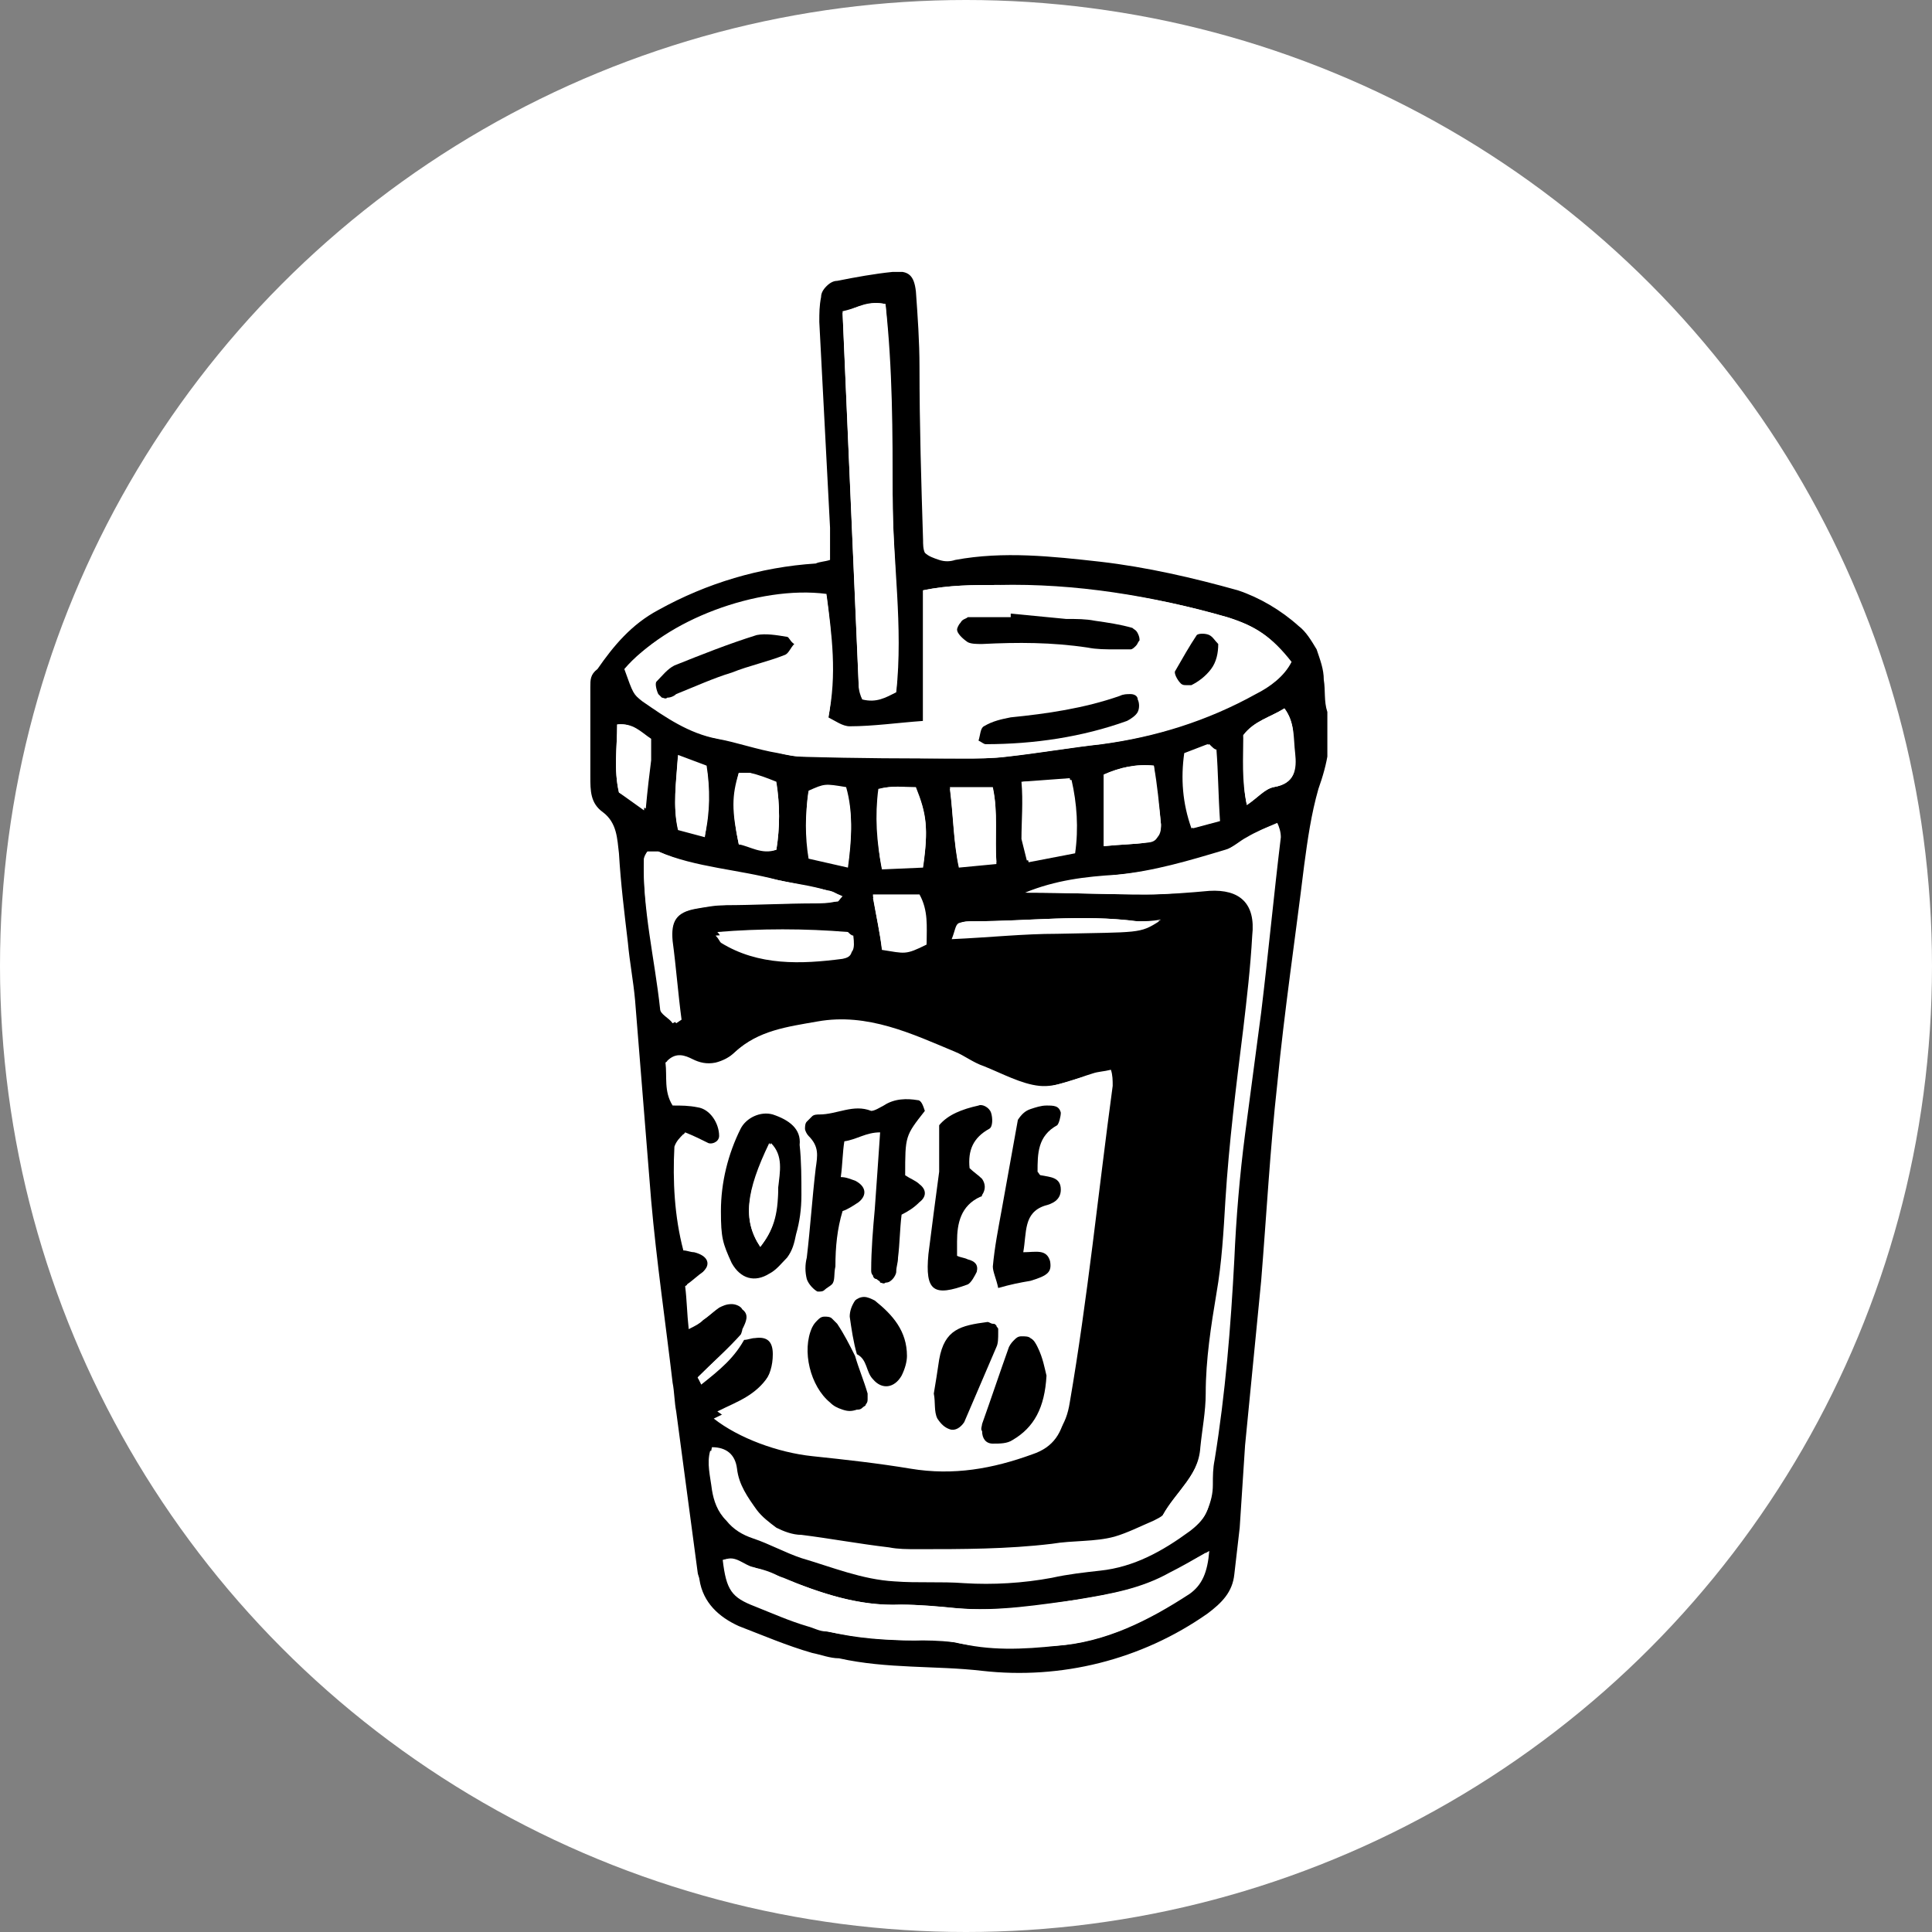 <?xml version="1.0" encoding="utf-8"?>
<!-- Generator: Adobe Illustrator 26.0.2, SVG Export Plug-In . SVG Version: 6.00 Build 0)  -->
<svg version="1.1" id="レイヤー_1" xmlns="http://www.w3.org/2000/svg" xmlns:xlink="http://www.w3.org/1999/xlink" x="0px"
	 y="0px" viewBox="0 0 108 108" style="enable-background:new 0 0 108 108;" xml:space="preserve">
<rect x="0" y="0" width="108" height="108" fill="#808080" stroke="none"/>
<style type="text/css">
	.st0{fill:#FFFFFF;}
	.st1{clip-path:url(#SVGID_00000052784455775706971540000009668995144042038972_);}
</style>
<circle class="st0" cx="54" cy="54" r="54"/>
<g>
	<defs>
		<rect id="SVGID_1_" x="32.9" y="15.2" width="41.3" height="78.5"/>
	</defs>
	<clipPath id="SVGID_00000147932960479370009720000013802016579908001434_">
		<use xlink:href="#SVGID_1_"  style="overflow:visible;"/>
	</clipPath>
	<g style="clip-path:url(#SVGID_00000147932960479370009720000013802016579908001434_);">
		<path d="M74,38c0-0.6-0.2-1.1-0.4-1.7c-0.3-0.5-0.6-1-1-1.3c-1-0.9-2.2-1.6-3.4-2c-2.5-0.7-5.1-1.3-7.7-1.6
			c-2.7-0.3-5.4-0.6-8.1-0.1c-0.3,0.1-0.6,0.1-0.9,0c-0.3-0.1-0.6-0.2-0.8-0.4c-0.1-0.2-0.1-0.5-0.1-0.7c-0.1-3.2-0.2-6.4-0.2-9.7
			c0-1.4-0.1-2.8-0.2-4.2c-0.1-0.9-0.4-1.2-1.3-1.1c-1,0.1-2.1,0.3-3.1,0.5c-0.2,0-0.4,0.1-0.6,0.3c-0.2,0.2-0.3,0.4-0.3,0.6
			c-0.1,0.5-0.1,0.9-0.1,1.4c0.2,3.8,0.4,7.7,0.6,11.5c0,0.6,0,1.2,0,1.8c-0.3,0.1-0.6,0.1-0.8,0.2c-3.1,0.2-6.1,1.1-8.8,2.6
			c-1.5,0.8-2.5,2-3.4,3.3C33,37.7,33,38,33,38.4c0,1.7,0,3.4,0,5c0,0.8,0,1.5,0.7,2c0.8,0.6,0.8,1.5,0.9,2.3c0.1,1.7,0.3,3.3,0.5,5
			c0.1,1.1,0.3,2.1,0.4,3.2c0.3,3.7,0.6,7.5,0.9,11.2c0.3,3.4,0.8,6.8,1.2,10.2c0.1,0.5,0.1,1.1,0.2,1.6c0.4,3,0.8,6,1.2,9
			c0,0.1,0.1,0.3,0.1,0.4c0.2,1.3,1.1,2.1,2.2,2.6c1.3,0.5,2.7,1.1,4.1,1.5c0.5,0.1,1,0.3,1.5,0.3c2.7,0.6,5.4,0.4,8,0.7
			c4.4,0.5,8.9-0.6,12.6-3.2c0.8-0.6,1.4-1.2,1.5-2.2c0.1-0.9,0.2-1.7,0.3-2.6c0.1-1.5,0.2-3.1,0.3-4.6c0.3-3.1,0.6-6.1,0.9-9.2
			c0.3-3.7,0.5-7.4,0.9-11c0.4-4.1,1-8.1,1.5-12.2c0.2-1.5,0.4-2.9,0.8-4.3c0.5-1.4,0.8-2.8,0.5-4.3C74,39.2,74.1,38.6,74,38z
			 M49.5,17c0.3,3.6,0.3,7.2,0.4,10.8c0,3.6,0.6,7.2,0.2,10.9c-0.6,0.3-1.1,0.6-1.9,0.4c-0.1-0.2-0.2-0.5-0.2-0.8
			c-0.3-6.9-0.6-13.8-0.9-20.8C48,17.1,48.6,16.8,49.5,17L49.5,17z M46.2,33.3c0.3,2.2,0.5,4.5,0.1,6.9c0.4,0.2,0.8,0.5,1.2,0.5
			c1.4,0,2.7-0.2,4.1-0.3V33c1.4-0.3,2.8-0.3,4.2-0.3c4.3,0,8.7,0.6,12.8,1.8c1.6,0.5,2.5,1.1,3.5,2.5c-0.5,0.8-1.2,1.3-2,1.8
			c-2.7,1.5-5.6,2.4-8.6,2.8c-1.8,0.2-3.5,0.5-5.3,0.7c-0.8,0.1-1.6,0.1-2.4,0.1c-3,0-5.9,0-8.9-0.1c-0.5,0-0.9-0.1-1.4-0.2
			c-1.2-0.2-2.3-0.6-3.4-0.8c-1.6-0.3-2.9-1.2-4.2-2.1c-0.5-0.4-0.5-0.4-1-1.8C37.1,34.8,42.4,32.8,46.2,33.3L46.2,33.3z M68.1,45.9
			l-1.5,0.4c-0.5-1.4-0.6-2.8-0.4-4.2l1.3-0.5c0.2,0.2,0.3,0.3,0.3,0.4C68,43.2,68.1,44.5,68.1,45.9L68.1,45.9z M64.9,46.1
			c0,0.2,0,0.5-0.2,0.7c-0.1,0.2-0.3,0.3-0.6,0.3c-0.7,0.1-1.4,0.1-2.4,0.2v-4c0.9-0.4,1.8-0.6,2.8-0.5C64.6,43.9,64.8,45,64.9,46.1
			L64.9,46.1z M55.7,48.3l-2.1,0.2c-0.3-1.4-0.3-2.8-0.5-4.4h2.4C55.8,45.4,55.6,46.8,55.7,48.3L55.7,48.3z M53.7,51.6
			c0.2-0.1,0.5-0.1,0.8-0.1c3,0,6-0.4,9.1,0c0.4,0,0.8,0,1.3-0.1c-1.1,0.7-1.1,0.6-5.7,0.7c-1.8,0-3.7,0.2-5.9,0.3
			C53.5,52,53.6,51.7,53.7,51.6z M57.1,43.7l2.7-0.2c0.3,1.3,0.4,2.7,0.2,4.1l-2.6,0.5c-0.1-0.4-0.2-0.8-0.3-1.2
			C57.1,45.9,57.2,44.8,57.1,43.7L57.1,43.7z M51.4,50.1c0.5,0.9,0.3,1.8,0.4,2.7c-1.2,0.6-1.2,0.5-2.5,0.3
			c-0.1-0.9-0.3-1.8-0.5-2.9H51.4z M49.1,44.1c0.8-0.2,1.4-0.1,2.1-0.1c0.6,1.5,0.7,2.3,0.4,4.4l-2.3,0.1
			C49,47.1,48.9,45.6,49.1,44.1L49.1,44.1z M47.6,52.5c0.1,0.8,0,1-0.5,1.1c-2.3,0.3-4.7,0.4-6.8-0.9c-0.1-0.1-0.1-0.2-0.3-0.4
			c2.4-0.2,4.9-0.2,7.3,0C47.5,52.2,47.6,52.3,47.6,52.5L47.6,52.5z M45.2,48c-0.2-1.2-0.2-2.5,0-3.7c0.9-0.4,0.9-0.4,2.1-0.1
			c0.4,1.4,0.3,2.8,0.1,4.3L45.2,48z M43.4,47.5c-0.8,0.3-1.5-0.2-2.1-0.3c-0.4-1.9-0.3-2.7,0-4c0.2,0,0.4,0,0.6,0
			c0.5,0.1,1,0.3,1.5,0.5C43.6,45,43.6,46.2,43.4,47.5L43.4,47.5z M39.4,46.8l-1.5-0.4c-0.3-1.3-0.1-2.6,0-4.1l1.6,0.7
			C39.7,44.2,39.6,45.5,39.4,46.8L39.4,46.8z M34.6,44.3c-0.3-1.3-0.1-2.5-0.1-3.8c0.9-0.1,1.3,0.5,1.8,0.9c0,0.4,0.1,0.8,0,1.2
			c-0.1,0.8-0.2,1.6-0.3,2.7L34.6,44.3z M36,48c0-0.1,0.1-0.3,0.2-0.4c0.2,0,0.4,0,0.6,0c2.1,0.9,4.5,1,6.7,1.6
			c1,0.2,1.9,0.4,2.9,0.6c0.2,0.1,0.5,0.2,0.7,0.3c-0.2,0.2-0.2,0.3-0.3,0.3c-0.4,0-0.8,0-1.2,0.1c-1.7,0-3.4,0.1-5.1,0.1
			c-0.5,0-1,0.1-1.6,0.2c-1.1,0.2-1.4,0.7-1.3,1.8c0.2,1.5,0.3,2.9,0.5,4.4l-0.3,0.2c-0.2-0.3-0.7-0.5-0.7-0.8
			C36.7,53.6,35.9,50.9,36,48L36,48z M39,77c0.8-0.8,1.7-1.6,2.5-2.4c0-0.1,0.1-0.3,0.1-0.4c0.2-0.4,0.4-0.7,0-1.1
			c-0.2-0.2-0.4-0.3-0.6-0.3c-0.2,0-0.5,0-0.7,0.2c-0.3,0.2-0.6,0.5-0.9,0.7c-0.2,0.1-0.4,0.2-0.8,0.5c-0.1-0.9-0.1-1.6-0.2-2.4
			c0.3-0.2,0.6-0.5,0.9-0.7c0.6-0.6,0.4-1-0.4-1.2c-0.2-0.1-0.4-0.1-0.6-0.1c-0.5-1.9-0.7-3.8-0.5-5.8c0-0.2,0.3-0.4,0.5-0.7
			c0.5,0.2,0.9,0.4,1.3,0.6c0.3,0.1,0.7-0.2,0.7-0.5c0-0.8-0.5-1.5-1.2-1.6c-0.5-0.1-0.9-0.1-1.4-0.1c-0.5-0.8-0.3-1.7-0.4-2.4
			c0.5-0.5,1-0.3,1.4-0.1c0.4,0.2,0.8,0.3,1.3,0.2c0.4-0.1,0.8-0.3,1.1-0.6c1.3-1.2,2.9-1.4,4.6-1.7c2.8-0.5,5.3,0.7,7.7,1.7
			c0.5,0.2,1,0.6,1.6,0.8c1,0.4,2.1,1,3.1,1.1c1,0.1,2-0.4,3-0.7c0.3-0.1,0.6-0.1,1-0.2c0.1,0.3,0.1,0.6,0.1,0.9
			c-0.8,5.9-1.4,11.9-2.4,17.7c-0.2,1.3-0.8,2.1-1.9,2.5c-2.2,0.8-4.4,1.2-6.8,0.8c-1.8-0.3-3.7-0.5-5.5-0.7c-1.8-0.2-4-1-5.5-2.1
			c0.6-0.3,1.1-0.5,1.6-0.8c1-0.6,1.7-1.5,1.7-2.8c0-0.7-0.2-0.9-1-0.9c-0.2,0-0.4,0.1-0.6,0.1c-0.6,1.2-1.5,1.9-2.5,2.7
			C39.1,77.2,39,77,39,77L39,77z M66.5,89.1c-2.3,1.5-4.7,2.7-7.4,2.9c-1.9,0.2-3.8,0.3-5.7-0.2c-0.7-0.1-1.4-0.2-2.2-0.1
			c-1.6,0-3.3-0.1-4.9-0.5c-0.4-0.1-0.8-0.2-1.1-0.3c-1-0.4-1.9-0.8-2.9-1.1c-1.3-0.5-1.6-0.8-1.8-2.6c0.6-0.3,1.1,0.3,1.6,0.4
			c0.6,0.2,1.1,0.4,1.7,0.6c2.1,0.9,4.3,1.6,6.6,1.5c1,0,2.1,0.1,3.1,0.2c2.3,0.2,4.6-0.2,6.9-0.5c1.8-0.3,3.5-0.6,5.1-1.5
			c0.6-0.3,1.2-0.7,2.1-1.2C67.5,87.9,67.2,88.6,66.5,89.1L66.5,89.1z M71.6,46.8c-0.4,3.3-0.7,6.5-1.1,9.8
			c-0.3,2.3-0.6,4.5-0.9,6.8c-0.3,2.3-0.5,4.7-0.6,7c-0.2,3.8-0.5,7.5-1.1,11.2c-0.1,0.5-0.1,0.9-0.1,1.4c0,0.5-0.1,0.9-0.3,1.4
			s-0.5,0.8-0.9,1c-1.5,1.1-3.1,1.9-5,2.2c-0.9,0.1-1.8,0.2-2.7,0.4c-1.6,0.3-3.3,0.4-4.9,0.3c-1.3-0.1-2.6,0-3.9-0.1
			c-1.8-0.1-3.5-0.8-5.2-1.3c-0.9-0.3-1.8-0.7-2.7-1.1c-0.6-0.2-1.1-0.5-1.5-1c-0.4-0.5-0.7-1.1-0.8-1.7c-0.1-0.7-0.3-1.4-0.1-2.2
			c0.8,0,1.3,0.4,1.4,1.2c0.1,0.9,0.6,1.6,1.1,2.3c0.3,0.4,0.7,0.7,1.1,1c0.4,0.2,0.9,0.4,1.4,0.4c1.6,0.2,3.2,0.5,4.9,0.7
			c0.5,0.1,1,0.1,1.6,0.1c2.5,0,5,0,7.5-0.3c1.2-0.2,2.4-0.1,3.5-0.4c0.7-0.2,1.5-0.6,2.2-0.9c0.2-0.1,0.4-0.2,0.5-0.3
			c0.7-1.3,2.1-2.3,2.2-4c0.1-1,0.2-2,0.3-3c0.1-1.9,0.3-3.8,0.6-5.6c0.3-1.7,0.4-3.5,0.5-5.2c0.3-3.2,0.6-6.4,1-9.6
			c0.2-1.7,0.4-3.5,0.5-5.2s-0.7-2.6-2.4-2.5C66.4,49.9,65.2,50,64,50c-2.2,0-4.3-0.1-6.7-0.1c1.7-0.7,3.4-0.9,5.1-1
			c2.1-0.2,4.1-0.8,6.1-1.4c0.4-0.1,0.8-0.5,1.2-0.7c0.5-0.3,1-0.5,1.7-0.8C71.5,46.2,71.6,46.5,71.6,46.8z M71.2,44
			c-0.5,0.1-0.9,0.6-1.5,1c-0.3-1.4-0.2-2.6-0.2-3.9c0.6-0.8,1.5-1,2.3-1.5c0.6,0.8,0.5,1.7,0.6,2.5C72.5,43,72.4,43.8,71.2,44z"/>
		<path class="st0" d="M61,60.1c-1,0.2-2.1,0.7-3,0.7c-1.1-0.1-2.1-0.7-3.1-1.1c-0.5-0.2-1-0.6-1.6-0.8c-2.5-1-4.9-2.2-7.7-1.7
			c-1.6,0.3-3.2,0.4-4.6,1.7c-0.3,0.3-0.7,0.5-1.1,0.6c-0.4,0.1-0.9,0-1.3-0.2c-0.4-0.2-0.8-0.4-1.4,0.1c0.1,0.8-0.1,1.6,0.4,2.4
			c0.5,0,0.9,0,1.4,0.1c0.7,0.1,1.2,0.9,1.2,1.6c0,0.3-0.4,0.6-0.7,0.5c-0.4-0.2-0.8-0.4-1.3-0.6c-0.2,0.2-0.4,0.4-0.5,0.7
			c-0.1,1.9,0,3.9,0.5,5.8c0.2,0,0.4,0.1,0.6,0.1c0.8,0.2,1,0.7,0.4,1.2c-0.3,0.3-0.6,0.5-0.9,0.7c0.1,0.8,0.1,1.5,0.2,2.4
			c0.4-0.2,0.6-0.3,0.8-0.5c0.3-0.2,0.6-0.5,0.9-0.7c0.2-0.1,0.4-0.2,0.7-0.2c0.2,0,0.5,0.1,0.6,0.3c0.4,0.3,0.2,0.7,0,1.1
			c0,0.1-0.1,0.3-0.1,0.4l0.2,0.2c0.2,0,0.4-0.1,0.6-0.1c0.7-0.1,1,0.2,1,0.9c0,1.3-0.7,2.1-1.7,2.8c-0.5,0.3-1,0.5-1.6,0.8
			c1.4,1.1,3.6,1.9,5.5,2.1c1.9,0.2,3.7,0.4,5.5,0.7c2.4,0.4,4.6,0,6.8-0.8c1.2-0.4,1.7-1.2,1.9-2.5c1-5.9,1.6-11.8,2.4-17.7
			c0-0.3,0-0.6-0.1-0.9C61.6,60,61.3,60.1,61,60.1z M45,66.8c-0.1,0.7-0.2,1.5-0.3,2.2c-0.1,0.5-0.2,0.9-0.5,1.3
			c-0.3,0.4-0.6,0.7-1,0.9c-0.8,0.5-1.6,0.2-2.1-0.6c-0.6-1-0.6-1.3-0.6-2.9c0-1.6,0.4-3.2,1.1-4.6c0.3-0.6,1.1-1.1,1.8-0.8
			c0.8,0.3,1.6,0.7,1.7,1.8C45,65,45,65.9,45,66.8L45,66.8z M50.6,75.8c0,0.4-0.1,0.8-0.3,1.1c-0.3,0.7-1.1,0.8-1.6,0.2
			c-0.4-0.4-0.3-1.1-0.9-1.4v0c0,0,0,0,0,0l0,0c0.2,0.7,0.4,1.4,0.6,2.1c0,0.1,0,0.2,0,0.3c0,0.1-0.1,0.2-0.1,0.3
			c-0.1,0.1-0.1,0.1-0.2,0.2c-0.1,0.1-0.2,0.1-0.3,0.1c-0.3,0-0.5,0-0.8,0c-0.3-0.1-0.5-0.2-0.7-0.4c-1.1-0.9-1.6-2.9-1-4.2
			c0.1-0.1,0.2-0.3,0.3-0.4c0.1-0.1,0.3-0.2,0.4-0.2c0.2,0,0.3,0.1,0.4,0.1c0.1,0.1,0.2,0.2,0.3,0.3c0.4,0.6,0.7,1.2,1,1.8h0
			c-0.1-0.7-0.3-1.4-0.4-2.1c0-0.3,0.1-0.6,0.3-0.9c0.1-0.1,0.3-0.2,0.5-0.2c0.2,0,0.4,0,0.6,0.2C49.9,73.5,50.7,74.4,50.6,75.8
			L50.6,75.8z M51.5,66c0.4,0.3,0.4,0.7,0,1c-0.3,0.2-0.6,0.4-1,0.7c-0.1,0.8-0.1,1.6-0.2,2.4c0,0.3,0,0.5-0.1,0.8
			c0,0.2-0.1,0.3-0.2,0.4c-0.1,0.1-0.3,0.2-0.4,0.2c-0.1,0-0.2,0-0.3,0c-0.1,0-0.2-0.1-0.2-0.2c-0.1-0.1-0.1-0.2-0.2-0.2
			c0-0.1-0.1-0.2-0.1-0.3c0-1.1,0.1-2.3,0.2-3.4c0.1-1.4,0.2-2.8,0.3-4.3c-0.7,0-1.3,0.4-2,0.5c-0.1,0.7-0.1,1.3-0.2,2
			c0.3,0.1,0.5,0.1,0.8,0.2c0.6,0.3,0.7,0.8,0.2,1.2c-0.3,0.2-0.6,0.4-0.9,0.5c-0.3,1-0.4,2-0.4,3.1c0,0.3,0,0.7-0.2,1
			c-0.1,0.1-0.2,0.2-0.4,0.3C46.1,72,46,72,45.8,72c-0.2,0-0.5-0.4-0.6-0.7c-0.1-0.4-0.1-0.8,0-1.2c0.1-1.7,0.3-3.3,0.5-5
			c0.1-0.7,0.1-1.3-0.4-1.8c-0.1-0.1-0.1-0.2-0.2-0.4s0-0.3,0.1-0.4c0.1-0.1,0.1-0.2,0.3-0.3c0.1-0.1,0.2-0.1,0.4-0.1
			c1,0,1.9-0.6,2.9-0.2c0.2,0.1,0.5-0.1,0.7-0.3c0.6-0.4,1.2-0.4,1.9-0.3c0.2,0,0.4,0.3,0.5,0.5c-1.1,1.4-1.1,1.4-1.1,3.6
			C51,65.7,51.2,65.9,51.5,66L51.5,66z M51.9,70c0.1-1.5,0.4-3,0.6-4.6c0.1-0.8,0-1.6,0-2.6c0.4-0.6,1.3-0.8,2.2-1.1
			c0.2,0,0.6,0.1,0.6,0.3c0.1,0.3,0,0.8-0.1,0.9c-0.9,0.5-1.2,1.2-1.1,2.2c0.3,0.2,0.5,0.4,0.7,0.6c0.3,0.3,0.2,0.6,0,0.9
			c0,0.1-0.1,0.1-0.1,0.1c-1.1,0.5-1.2,1.5-1.3,2.5c0,0.2,0,0.4,0,0.8c0.3,0.1,0.5,0.2,0.6,0.2c0.4,0.1,0.6,0.4,0.5,0.7
			c-0.1,0.3-0.3,0.6-0.5,0.7C52.2,72.4,51.7,72.1,51.9,70L51.9,70z M53.1,79.9c-0.3-0.1-0.6-0.3-0.7-0.6c-0.2-0.4-0.1-0.9-0.2-1.4
			c0.1-0.6,0.2-1.3,0.3-1.9c0.3-1.7,1.2-1.9,2.7-2.1c0.1,0,0.2,0,0.2,0c0.1,0,0.1,0.1,0.2,0.1c0.1,0.1,0.1,0.1,0.1,0.2
			c0,0.1,0,0.2,0,0.2c0,0.3,0,0.5-0.1,0.8c-0.6,1.4-1.2,2.8-1.8,4.2C53.8,79.9,53.5,80.1,53.1,79.9L53.1,79.9z M56.6,80.5
			c-0.4,0.2-0.7,0.2-1.1,0.2c-0.4,0-0.5-0.3-0.6-0.7c0-0.1,0-0.3,0-0.4c0.5-1.4,0.9-2.9,1.5-4.3c0.1-0.1,0.2-0.3,0.3-0.4
			c0.1-0.1,0.3-0.2,0.4-0.2c0.2,0,0.4,0,0.6,0.1c0.2,0.1,0.3,0.3,0.4,0.5c0.2,0.6,0.4,1.3,0.5,1.6C58.5,78.6,57.8,79.7,56.6,80.5
			L56.6,80.5z M58,65.6c0.5,0.1,1.1,0.1,1.1,0.8c0,0.6-0.5,0.7-0.9,0.9c-1.2,0.4-1.1,1.5-1.2,2.6c0.7,0,1.3-0.2,1.5,0.5
			c0.2,0.6-0.1,0.8-1.1,1.1c-0.6,0.2-1.1,0.3-1.8,0.4c-0.1-0.5-0.3-0.9-0.3-1.2c0.1-1.1,0.3-2.1,0.5-3.2c0.3-1.6,0.6-3.3,0.9-5
			c0.2-0.3,0.5-0.5,0.7-0.6c0.3-0.1,0.6-0.2,0.9-0.2c0.3,0,0.7,0,0.8,0.4c0,0.2,0,0.6-0.2,0.7c-1,0.6-1.1,1.5-1.2,2.5
			C57.9,65.5,58,65.6,58,65.6L58,65.6z"/>
		<path class="st0" d="M47.9,75.8L47.9,75.8L47.9,75.8C47.9,75.8,47.9,75.8,47.9,75.8z"/>
		<path class="st0" d="M68.6,34.5c-4.2-1.2-8.5-1.9-12.8-1.8c-1.4,0-2.7,0-4.2,0.3v7.3c-1.4,0.1-2.8,0.3-4.1,0.3
			c-0.4,0-0.8-0.3-1.2-0.5c0.5-2.4,0.2-4.6-0.1-6.9c-3.8-0.5-9.1,1.5-11.2,4.2c0.5,1.4,0.5,1.4,1,1.8c1.3,0.9,2.6,1.8,4.2,2.1
			c1.2,0.2,2.3,0.5,3.4,0.8c0.4,0.1,0.9,0.2,1.4,0.2c3,0,5.9,0.1,8.9,0.1c0.8,0,1.6,0,2.4-0.1c1.8-0.2,3.5-0.5,5.3-0.7
			c3-0.4,5.9-1.3,8.6-2.8c0.8-0.4,1.6-1,2-1.8C71.1,35.6,70.2,35,68.6,34.5z M43.9,36.7c-1,0.4-2,0.6-3,1c-1,0.4-2.1,0.8-3.1,1.2
			c-0.2,0.1-0.3,0.2-0.5,0.2c-0.1,0-0.2,0-0.3,0c-0.1,0-0.2-0.1-0.2-0.2c-0.1-0.2-0.2-0.6-0.1-0.7c0.3-0.4,0.6-0.8,1-0.9
			c1.5-0.6,3-1.2,4.6-1.7c0.5-0.2,1.2,0,1.7,0.1c0.1,0,0.2,0.3,0.4,0.5C44.2,36.3,44.1,36.6,43.9,36.7L43.9,36.7z M53.6,35.1
			c0-0.1,0.1-0.3,0.2-0.4c0.1-0.1,0.2-0.2,0.4-0.3c0.8-0.1,1.6,0,2.4,0c0-0.1,0-0.1,0-0.2c1,0.1,2.1,0.2,3.1,0.3
			c0.5,0,1.1,0,1.6,0.1c0.7,0.1,1.4,0.2,2.1,0.4c0.1,0.1,0.2,0.2,0.2,0.3c0.1,0.1,0.1,0.2,0.1,0.4c0,0.1-0.1,0.2-0.2,0.3
			c-0.1,0.1-0.2,0.2-0.3,0.2c-0.3,0.1-0.5,0.1-0.8,0c-0.5,0-1-0.1-1.6-0.1c-1.9-0.3-3.9-0.3-5.9-0.2c-0.3,0-0.5,0-0.8-0.1
			C53.9,35.7,53.6,35.4,53.6,35.1L53.6,35.1z M63.6,39.8c-0.1,0.2-0.3,0.4-0.6,0.5c-2.6,0.8-5.2,1.3-7.9,1.3c-0.1,0-0.2-0.1-0.4-0.2
			c0.1-0.3,0.1-0.7,0.3-0.8c0.4-0.3,0.9-0.4,1.5-0.5c2.1-0.1,4.2-0.5,6.1-1.2c0.2-0.1,0.4-0.1,0.6-0.1c0.2,0,0.4,0.1,0.5,0.3
			C63.7,39.3,63.7,39.5,63.6,39.8L63.6,39.8z M66.5,38.3c-0.1,0-0.2,0.1-0.3,0c-0.1,0-0.2,0-0.3-0.1c-0.2-0.2-0.3-0.5-0.3-0.7
			c0.3-0.7,0.7-1.4,1.2-2c0.1-0.1,0.5-0.1,0.7,0c0.2,0.1,0.3,0.3,0.5,0.5c0,0.5-0.2,1-0.4,1.4C67.3,37.7,67,38.1,66.5,38.3
			L66.5,38.3z"/>
		<path class="st0" d="M69.8,46.8c-0.4,0.2-0.8,0.5-1.2,0.7c-2,0.7-4,1.2-6.1,1.4c-1.7,0.2-3.4,0.3-5.1,1c2.3,0,4.5,0.1,6.7,0.1
			c1.2,0,2.4-0.1,3.5-0.2c1.7-0.1,2.6,0.7,2.4,2.5c-0.1,1.8-0.3,3.5-0.5,5.2c-0.4,3.2-0.8,6.4-1,9.6c-0.1,1.7-0.2,3.5-0.5,5.2
			c-0.3,1.8-0.6,3.7-0.6,5.6c0,1-0.2,2-0.3,3c-0.1,1.7-1.5,2.6-2.2,4c-0.1,0.2-0.3,0.3-0.5,0.3c-0.7,0.3-1.5,0.6-2.2,0.9
			c-1.1,0.4-2.3,0.3-3.5,0.4c-2.5,0.4-5,0.4-7.5,0.3c-0.5,0-1.1,0-1.6-0.1c-1.6-0.2-3.2-0.5-4.9-0.7c-0.5-0.1-1-0.2-1.4-0.4
			c-0.4-0.2-0.8-0.6-1.1-1c-0.6-0.7-1-1.4-1.1-2.3c-0.1-0.8-0.6-1.1-1.4-1.2c-0.2,0.7,0,1.4,0.1,2.2c0.1,0.6,0.3,1.2,0.8,1.7
			c0.4,0.5,0.9,0.8,1.5,1c0.9,0.3,1.8,0.8,2.7,1.1c1.7,0.5,3.4,1.2,5.2,1.3c1.3,0.1,2.6,0,3.9,0.1c1.6,0.1,3.3,0,4.9-0.3
			c0.9-0.2,1.8-0.3,2.7-0.4c1.9-0.2,3.5-1.1,5-2.2c0.4-0.3,0.7-0.6,0.9-1c0.2-0.4,0.3-0.9,0.3-1.4c0-0.5,0-0.9,0.1-1.4
			c0.6-3.7,0.9-7.5,1.1-11.2c0.1-2.3,0.4-4.7,0.6-7c0.2-2.3,0.6-4.5,0.9-6.8c0.4-3.3,0.8-6.5,1.1-9.8c0-0.3,0-0.6-0.1-0.9
			C70.8,46.2,70.3,46.5,69.8,46.8z"/>
		<path class="st0" d="M65.4,87.9c-1.6,0.9-3.3,1.2-5.1,1.5c-2.3,0.4-4.5,0.7-6.9,0.5c-1-0.1-2.1-0.2-3.1-0.2
			c-2.4,0.1-4.5-0.7-6.6-1.5c-0.5-0.3-1.1-0.5-1.7-0.6c-0.5-0.1-1-0.6-1.6-0.4c0.2,1.7,0.5,2.1,1.8,2.6c1,0.4,1.9,0.8,2.9,1.1
			c0.4,0.1,0.7,0.3,1.1,0.3c1.6,0.3,3.3,0.5,4.9,0.5c0.7,0,1.4,0,2.2,0.1c1.9,0.4,3.8,0.3,5.7,0.2c2.7-0.2,5.2-1.4,7.4-2.9
			c0.7-0.5,1-1.1,1-2.3C66.7,87.2,66,87.6,65.4,87.9z"/>
		<path class="st0" d="M49.5,17c-0.9-0.2-1.5,0.2-2.4,0.4c0.3,7,0.6,13.9,0.9,20.8c0,0.3,0.1,0.5,0.2,0.8c0.7,0.2,1.3-0.1,1.9-0.4
			c0.3-3.6-0.2-7.2-0.2-10.9C49.9,24.2,49.9,20.6,49.5,17z"/>
		<path class="st0" d="M43.5,49.2c-2.2-0.5-4.5-0.6-6.7-1.6c-0.2,0-0.4,0-0.6,0c-0.1,0.1-0.1,0.3-0.2,0.4c-0.1,2.8,0.6,5.6,0.9,8.4
			c0,0.3,0.5,0.5,0.7,0.8L38,57c-0.2-1.5-0.3-2.9-0.5-4.4c-0.1-1.1,0.2-1.6,1.3-1.8c0.5-0.1,1-0.2,1.6-0.2c1.7-0.1,3.4-0.1,5.1-0.1
			c0.4,0,0.8,0,1.2-0.1c0.1,0,0.1-0.1,0.3-0.3c-0.2-0.1-0.4-0.3-0.7-0.3C45.4,49.5,44.4,49.4,43.5,49.2z"/>
		<path class="st0" d="M57.2,43.7c0,1.2,0,2.3,0,3.3c0.1,0.4,0.2,0.8,0.3,1.2l2.6-0.5c0.2-1.4,0.1-2.8-0.2-4.1L57.2,43.7z"/>
		<path class="st0" d="M61.7,43.3v4c1-0.1,1.7-0.1,2.4-0.2c0.2,0,0.4-0.2,0.6-0.3c0.1-0.2,0.2-0.4,0.2-0.7c-0.1-1.1-0.2-2.2-0.4-3.3
			C63.5,42.7,62.6,42.9,61.7,43.3L61.7,43.3z"/>
		<path class="st0" d="M49.2,44.1c-0.2,1.5-0.2,3,0.1,4.5l2.3-0.1c0.3-2.1,0.2-3-0.4-4.4C50.6,44,49.9,43.9,49.2,44.1z"/>
		<path class="st0" d="M71.8,39.6c-0.8,0.5-1.7,0.7-2.3,1.5c0.1,1.2-0.1,2.5,0.2,3.9c0.6-0.4,1-0.9,1.5-1c1.2-0.2,1.3-1,1.1-1.9
			C72.3,41.3,72.4,40.4,71.8,39.6z"/>
		<path class="st0" d="M55.5,44h-2.4c0.2,1.6,0.2,3,0.5,4.4l2.1-0.2C55.6,46.8,55.8,45.4,55.5,44z"/>
		<path class="st0" d="M47.4,52.1c-2.4-0.2-4.9-0.2-7.3,0c0.2,0.2,0.2,0.4,0.3,0.4c2.1,1.4,4.5,1.3,6.8,0.9c0.5-0.1,0.6-0.3,0.5-1.1
			C47.6,52.3,47.5,52.2,47.4,52.1z"/>
		<path class="st0" d="M45.2,44.2c-0.2,1.2-0.1,2.5,0,3.7l2.2,0.4c0.2-1.5,0.3-2.9-0.1-4.3C46.1,43.8,46.1,43.8,45.2,44.2z"/>
		<path class="st0" d="M41.9,43.2c-0.2,0-0.4,0-0.6,0c-0.4,1.3-0.4,2.1,0,4c0.7,0,1.3,0.5,2.1,0.3c0.2-1.2,0.2-2.5,0-3.7
			C42.9,43.6,42.4,43.4,41.9,43.2z"/>
		<path class="st0" d="M63.5,51.5c-3-0.4-6,0-9.1,0c-0.3,0-0.5,0-0.8,0.1c-0.2,0.1-0.2,0.4-0.4,0.9c2.2-0.1,4-0.3,5.9-0.3
			c4.6-0.1,4.6,0,5.7-0.7C64.4,51.5,64,51.5,63.5,51.5L63.5,51.5z"/>
		<path class="st0" d="M48.8,50.1c0.2,1.2,0.4,2.1,0.5,2.9c1.3,0.3,1.3,0.3,2.5-0.3c0-0.9,0.1-1.8-0.4-2.7H48.8z"/>
		<path class="st0" d="M67.6,41.6l-1.3,0.5c-0.2,1.4-0.1,2.9,0.4,4.2l1.5-0.4c-0.1-1.5-0.1-2.7-0.2-4C67.9,41.9,67.8,41.8,67.6,41.6
			z"/>
		<path class="st0" d="M37.9,42.2c-0.1,1.5-0.3,2.8,0,4.1l1.5,0.4c0.3-1.3,0.3-2.6,0.1-3.9L37.9,42.2z"/>
		<path class="st0" d="M34.5,40.5c0,1.3-0.2,2.5,0.1,3.8l1.5,0.9c0.1-1.1,0.2-1.9,0.3-2.7c0-0.4,0-0.8,0-1.2
			C35.8,40.9,35.4,40.4,34.5,40.5z"/>
		<path class="st0" d="M39,77c0,0,0.1,0.2,0.2,0.4c1-0.8,1.9-1.5,2.5-2.7l-0.2-0.2C40.7,75.4,39.8,76.2,39,77z"/>
		<path d="M51.3,61.5c-0.6-0.1-1.3-0.1-1.9,0.3c-0.2,0.1-0.5,0.3-0.7,0.3c-1-0.4-1.9,0.2-2.9,0.2c-0.1,0-0.3,0-0.4,0.1
			c-0.1,0.1-0.2,0.2-0.3,0.3c-0.1,0.1-0.1,0.3-0.1,0.4s0.1,0.3,0.2,0.4c0.6,0.6,0.5,1.1,0.4,1.8c-0.2,1.7-0.3,3.3-0.5,5
			c-0.1,0.4-0.1,0.8,0,1.2c0.1,0.3,0.4,0.6,0.6,0.7c0.2,0,0.3,0,0.4-0.1c0.1-0.1,0.3-0.2,0.4-0.3c0.2-0.2,0.1-0.6,0.2-1
			c0-1.1,0.1-2.1,0.4-3.1c0.3-0.1,0.6-0.3,0.9-0.5c0.5-0.4,0.4-0.9-0.2-1.2c-0.3-0.1-0.5-0.2-0.8-0.2c0.1-0.7,0.1-1.4,0.2-2
			c0.7-0.1,1.2-0.5,2-0.5c-0.1,1.5-0.2,2.9-0.3,4.3c-0.1,1.1-0.2,2.3-0.2,3.4c0,0.1,0,0.2,0.1,0.3c0,0.1,0.1,0.2,0.2,0.2
			c0.1,0.1,0.2,0.1,0.2,0.2c0.1,0,0.2,0.1,0.3,0c0.2,0,0.3-0.1,0.4-0.2c0.1-0.1,0.2-0.3,0.2-0.4c0-0.3,0.1-0.5,0.1-0.8
			c0.1-0.8,0.1-1.6,0.2-2.4c0.4-0.2,0.7-0.4,1-0.7c0.4-0.3,0.4-0.7,0-1c-0.2-0.2-0.5-0.3-0.8-0.5c0-2.2,0-2.2,1.1-3.6
			C51.6,61.8,51.5,61.5,51.3,61.5z"/>
		<path d="M43.2,62.3c-0.7-0.2-1.5,0.2-1.8,0.8c-0.7,1.4-1.1,3-1.1,4.6c0,1.5,0.1,1.8,0.6,2.9c0.5,0.9,1.3,1.1,2.1,0.6
			c0.4-0.2,0.7-0.6,1-0.9c0.3-0.4,0.4-0.8,0.5-1.3c0.2-0.7,0.3-1.4,0.3-2.2c0-0.9,0-1.9-0.1-2.8C44.8,63.1,44.1,62.6,43.2,62.3z
			 M43.5,66.4c-0.1,1.7-0.3,2.4-1,3.3c-1-1.5-0.8-3.1,0.6-5.8C43.8,64.6,43.6,65.5,43.5,66.4L43.5,66.4z"/>
		<path d="M59.1,62.9c0.1-0.1,0.2-0.5,0.2-0.7c-0.1-0.4-0.4-0.4-0.8-0.4c-0.3,0-0.6,0.1-0.9,0.2c-0.3,0.1-0.5,0.3-0.7,0.6
			c-0.3,1.7-0.6,3.3-0.9,5c-0.2,1.1-0.4,2.1-0.5,3.2c0,0.3,0.2,0.7,0.3,1.2c0.7-0.2,1.2-0.3,1.8-0.4c1-0.3,1.2-0.5,1.1-1.1
			c-0.2-0.7-0.8-0.5-1.5-0.5c0.2-1.1,0-2.2,1.2-2.6c0.4-0.1,0.9-0.3,0.9-0.9c0-0.7-0.6-0.7-1.1-0.8c-0.1,0-0.1-0.1-0.2-0.2
			C58,64.5,58,63.5,59.1,62.9z"/>
		<path d="M54.7,61.8c-0.9,0.2-1.7,0.5-2.2,1.1c0,1.1,0,1.8,0,2.6c-0.2,1.5-0.4,3-0.6,4.6c-0.2,2.1,0.3,2.4,2.2,1.7
			c0.2-0.1,0.4-0.5,0.5-0.7c0.1-0.4-0.1-0.6-0.5-0.7c-0.2-0.1-0.4-0.1-0.6-0.2c0-0.4,0-0.6,0-0.8c0-1,0.2-2,1.3-2.5
			c0.1,0,0.1-0.1,0.1-0.1c0.2-0.3,0.2-0.6,0-0.9c-0.2-0.2-0.5-0.4-0.7-0.6c-0.1-1,0.2-1.7,1.1-2.2c0.2-0.1,0.2-0.6,0.1-0.9
			C55.3,61.9,54.9,61.7,54.7,61.8z"/>
		<path d="M57.1,74.7c-0.2,0-0.3,0.1-0.4,0.2s-0.2,0.2-0.3,0.4c-0.5,1.4-1,2.9-1.5,4.3c0,0.1-0.1,0.3,0,0.4c0,0.4,0.2,0.7,0.6,0.7
			c0.4,0,0.8,0,1.1-0.2c1.2-0.7,1.8-1.8,1.9-3.6c-0.1-0.4-0.2-1-0.5-1.6c-0.1-0.2-0.2-0.4-0.4-0.5C57.5,74.7,57.3,74.7,57.1,74.7
			L57.1,74.7z"/>
		<path d="M55.2,73.9c-1.5,0.2-2.4,0.4-2.7,2.1c-0.1,0.7-0.2,1.3-0.3,1.9c0.1,0.5,0,1,0.2,1.4c0.2,0.3,0.4,0.5,0.7,0.6
			c0.3,0.1,0.6-0.1,0.8-0.4c0.6-1.4,1.2-2.8,1.8-4.2c0.1-0.2,0.1-0.5,0.1-0.8c0-0.1,0-0.2,0-0.2c0-0.1-0.1-0.1-0.1-0.2
			c-0.1-0.1-0.1-0.1-0.2-0.1C55.4,74,55.3,73.9,55.2,73.9z"/>
		<path d="M47.8,75.8L47.8,75.8c-0.3-0.6-0.6-1.2-1-1.8c-0.1-0.1-0.2-0.2-0.3-0.3c-0.1-0.1-0.3-0.1-0.4-0.1c-0.2,0-0.3,0.1-0.4,0.2
			c-0.1,0.1-0.2,0.2-0.3,0.4c-0.6,1.3-0.1,3.3,1,4.2c0.2,0.2,0.4,0.3,0.7,0.4c0.3,0.1,0.5,0.1,0.8,0c0.1,0,0.2,0,0.3-0.1
			c0.1-0.1,0.2-0.1,0.2-0.2c0.1-0.1,0.1-0.2,0.1-0.3c0-0.1,0-0.2,0-0.3C48.3,77.2,48,76.5,47.8,75.8z"/>
		<path d="M47.9,75.8L47.9,75.8L47.9,75.8L47.9,75.8z"/>
		<path d="M48.9,72.7c-0.2-0.1-0.4-0.2-0.6-0.2c-0.2,0-0.4,0.1-0.5,0.2c-0.2,0.3-0.3,0.6-0.3,0.9c0.1,0.7,0.2,1.4,0.4,2.1
			c0.6,0.3,0.5,1,0.9,1.4c0.5,0.6,1.2,0.5,1.6-0.2c0.2-0.4,0.3-0.8,0.3-1.1C50.7,74.4,49.9,73.5,48.9,72.7z"/>
		<path d="M63.3,35.1c-0.7-0.2-1.4-0.3-2.1-0.4c-0.5-0.1-1-0.1-1.6-0.1c-1-0.1-2.1-0.2-3.1-0.3c0,0.1,0,0.1,0,0.2
			c-0.8,0-1.6,0-2.4,0c-0.1,0.1-0.3,0.1-0.4,0.3c-0.1,0.1-0.2,0.3-0.2,0.4c0,0.2,0.3,0.5,0.6,0.7c0.2,0.1,0.5,0.1,0.8,0.1
			c2-0.1,3.9-0.1,5.9,0.2c0.5,0.1,1,0.1,1.6,0.1c0.3,0,0.5,0,0.8,0c0.1,0,0.2-0.1,0.3-0.2c0.1-0.1,0.1-0.2,0.2-0.3
			c0-0.1,0-0.2-0.1-0.4C63.5,35.2,63.4,35.2,63.3,35.1L63.3,35.1z"/>
		<path d="M63.2,38.8c-0.2,0-0.4,0-0.6,0.1c-2,0.7-4.1,1-6.1,1.2c-0.5,0.1-1,0.2-1.5,0.5c-0.2,0.1-0.2,0.5-0.3,0.8
			c0.2,0.1,0.3,0.2,0.4,0.2c2.7,0,5.4-0.4,7.9-1.3c0.2-0.1,0.5-0.3,0.6-0.5c0.1-0.2,0.1-0.5,0-0.7C63.6,38.9,63.4,38.8,63.2,38.8z"
			/>
		<path d="M44,35.6c-0.6-0.1-1.2-0.2-1.7-0.1c-1.6,0.5-3.1,1.1-4.6,1.7c-0.4,0.2-0.7,0.6-1,0.9c-0.1,0.1,0,0.5,0.1,0.7
			c0.1,0.1,0.1,0.1,0.2,0.2c0.1,0,0.2,0.1,0.3,0c0.2,0,0.4-0.1,0.5-0.2c1-0.4,2.1-0.9,3.1-1.2c1-0.4,2-0.6,3-1
			c0.2-0.1,0.3-0.4,0.5-0.6C44.2,35.9,44.1,35.6,44,35.6z"/>
		<path d="M67.6,35.5c-0.2-0.1-0.6-0.1-0.7,0c-0.4,0.6-0.8,1.3-1.2,2c-0.1,0.1,0.1,0.5,0.3,0.7c0.1,0.1,0.2,0.1,0.3,0.1
			c0.1,0,0.2,0,0.3,0c0.4-0.2,0.8-0.5,1.1-0.9c0.3-0.4,0.4-0.9,0.4-1.4C67.9,35.8,67.8,35.6,67.6,35.5z"/>
		<path class="st0" d="M42.5,69.7c0.7-0.9,1-1.7,1-3.3c0-0.8,0.2-1.7-0.5-2.5C41.7,66.6,41.5,68.2,42.5,69.7z"/>
	</g>
</g>
</svg>
